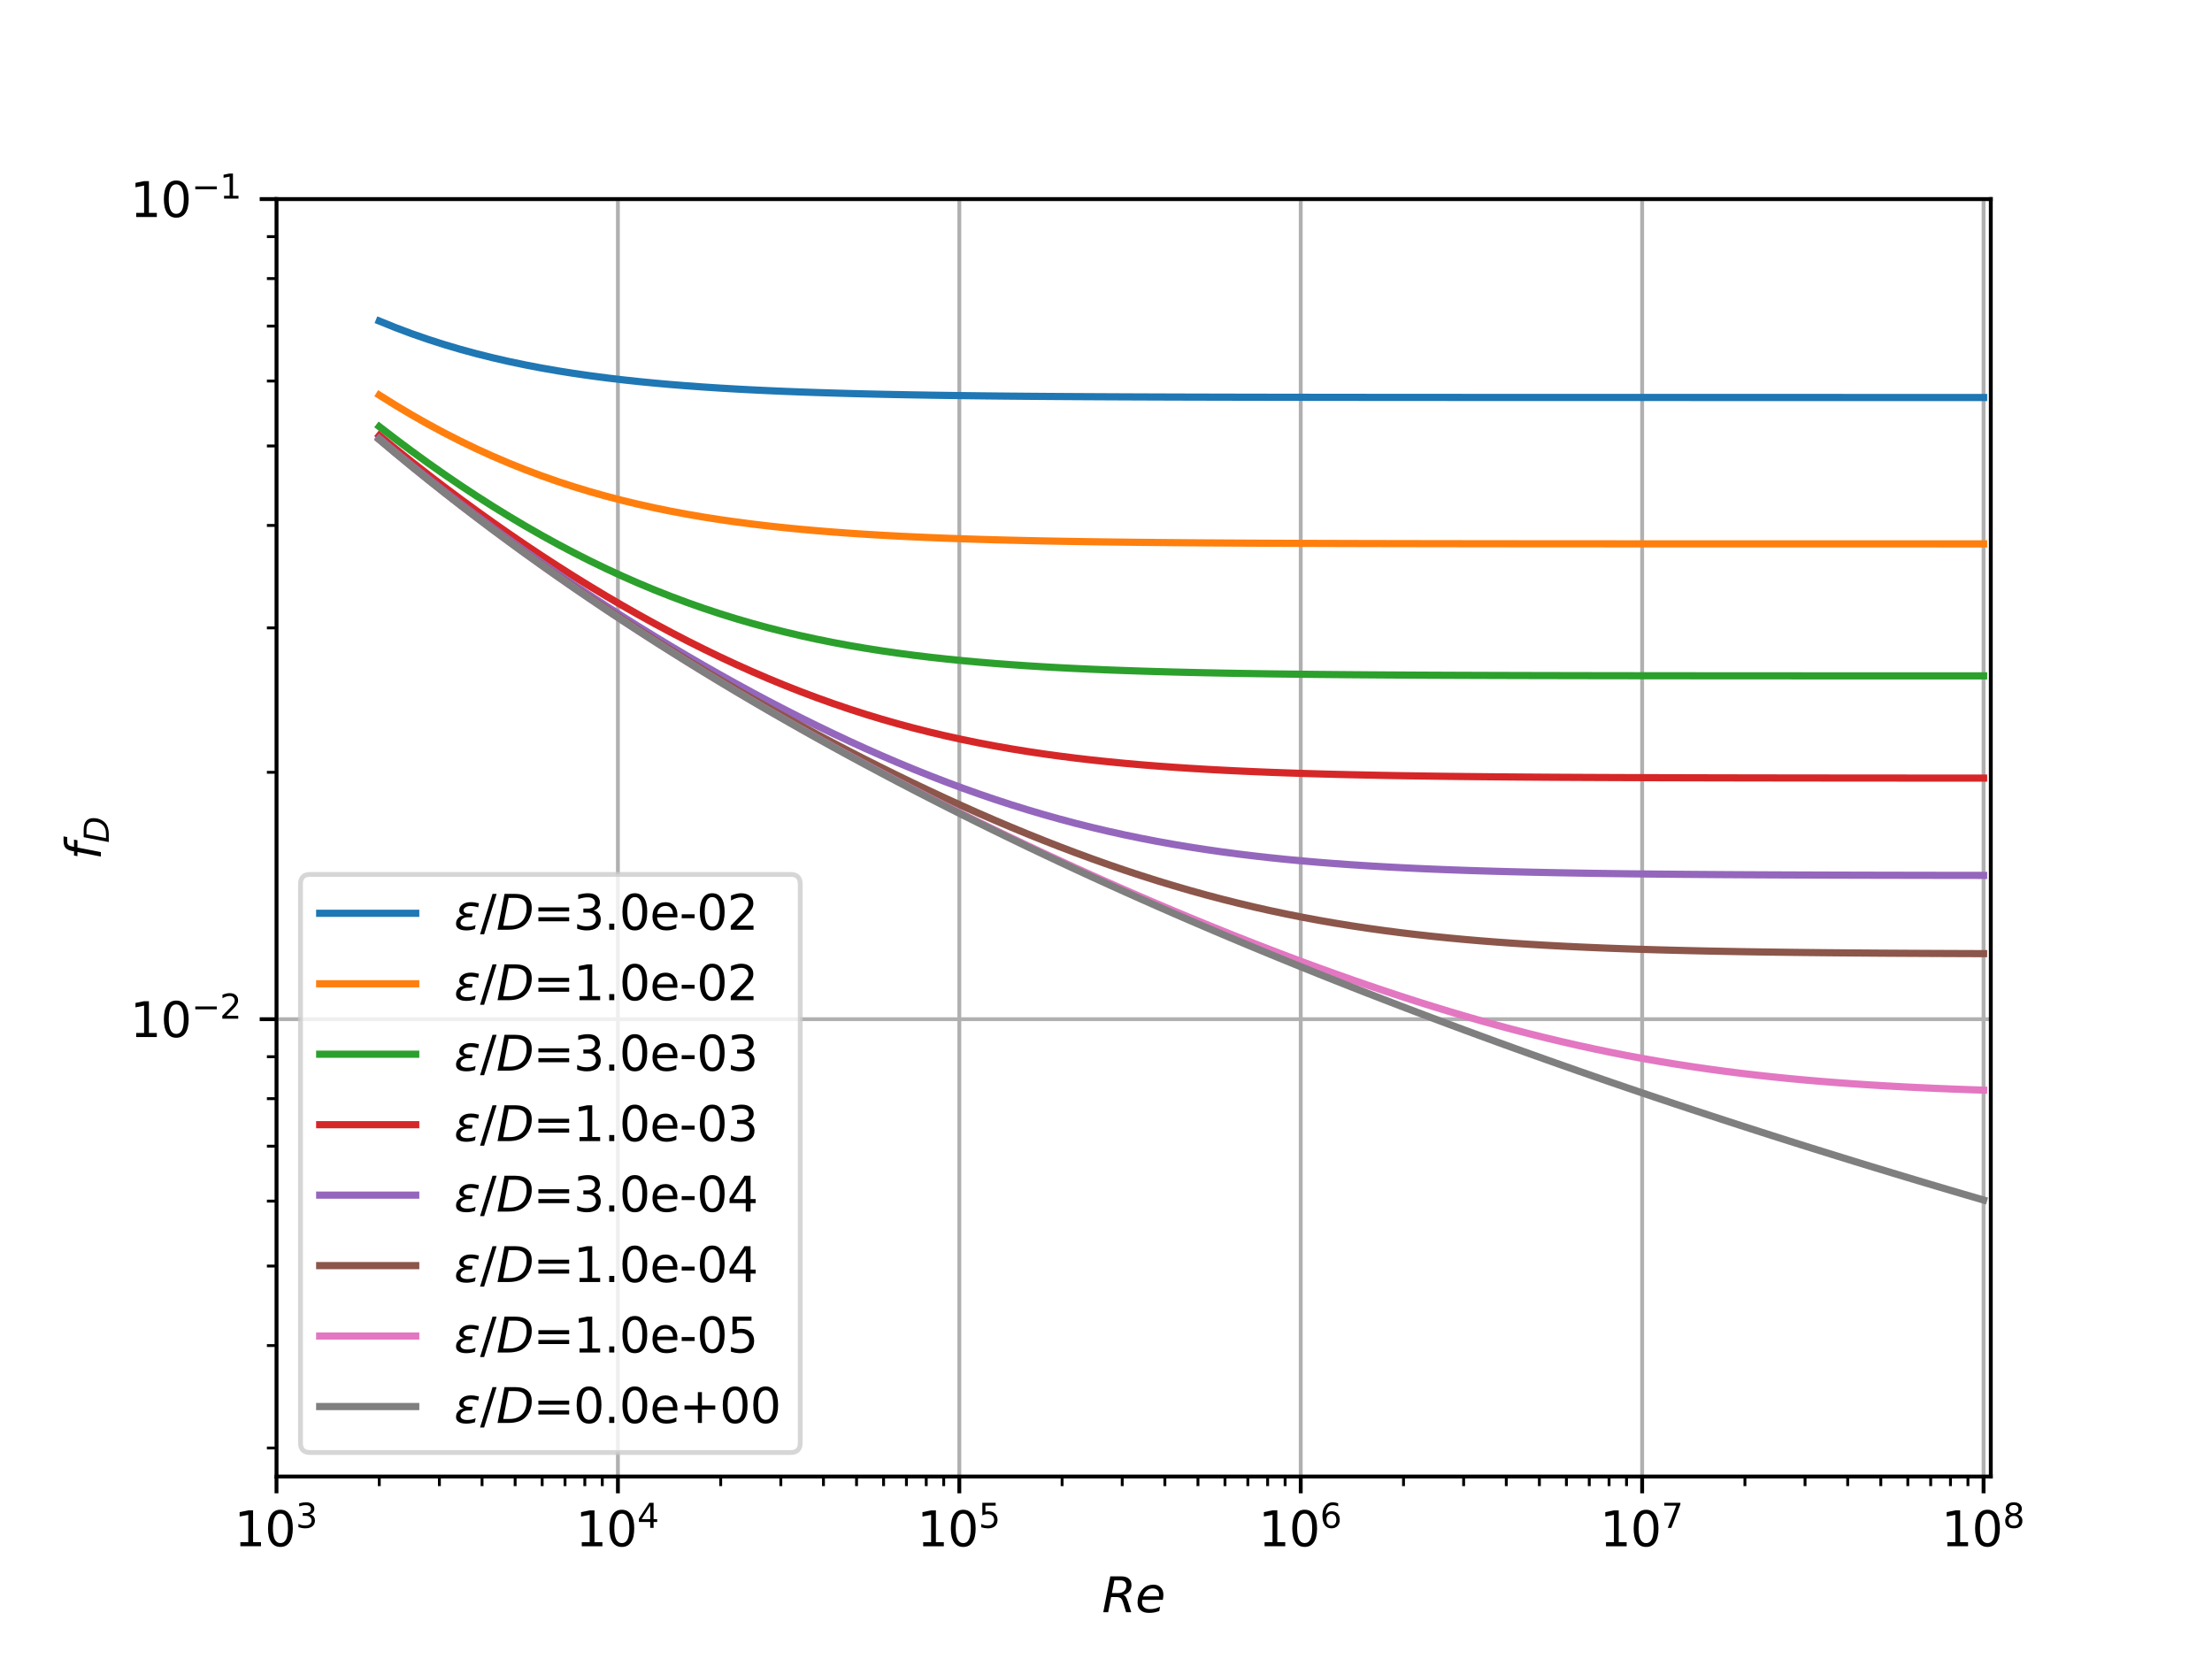 <?xml version="1.0" encoding="utf-8" standalone="no"?>
<!DOCTYPE svg PUBLIC "-//W3C//DTD SVG 1.1//EN"
  "http://www.w3.org/Graphics/SVG/1.1/DTD/svg11.dtd">
<svg xmlns:xlink="http://www.w3.org/1999/xlink" width="460.8pt" height="345.6pt" viewBox="0 0 460.8 345.6" xmlns="http://www.w3.org/2000/svg" version="1.1">
 <defs>
  <style type="text/css">*{stroke-linejoin: round; stroke-linecap: butt}</style>
 </defs>
 <g id="figure_1">
  <g id="patch_1">
   <path d="M 0 345.6 
L 460.8 345.6 
L 460.8 0 
L 0 0 
z
" style="fill: #ffffff"/>
  </g>
  <g id="axes_1">
   <g id="patch_2">
    <path d="M 57.6 307.584 
L 414.72 307.584 
L 414.72 41.472 
L 57.6 41.472 
z
" style="fill: #ffffff"/>
   </g>
   <g id="matplotlib.axis_1">
    <g id="xtick_1">
     <g id="line2d_1">
      <path d="M 57.6 307.584 
L 57.6 41.472 
" clip-path="url(#ped4a5bb761)" style="fill: none; stroke: #b0b0b0; stroke-width: 0.8; stroke-linecap: square"/>
     </g>
     <g id="line2d_2">
      <defs>
       <path id="m4dbfde304b" d="M 0 0 
L 0 3.5 
" style="stroke: #000000; stroke-width: 0.8"/>
      </defs>
      <g>
       <use xlink:href="#m4dbfde304b" x="57.6" y="307.584" style="stroke: #000000; stroke-width: 0.8"/>
      </g>
     </g>
     <g id="text_1">
      <!-- $\mathdefault{10^{3}}$ -->
      <g transform="translate(48.8 322.182) scale(0.1 -0.1)">
       <defs>
        <path id="DejaVuSans-31" d="M 794 531 
L 1825 531 
L 1825 4091 
L 703 3866 
L 703 4441 
L 1819 4666 
L 2450 4666 
L 2450 531 
L 3481 531 
L 3481 0 
L 794 0 
L 794 531 
z
" transform="scale(0.016)"/>
        <path id="DejaVuSans-30" d="M 2034 4250 
Q 1547 4250 1301 3770 
Q 1056 3291 1056 2328 
Q 1056 1369 1301 889 
Q 1547 409 2034 409 
Q 2525 409 2770 889 
Q 3016 1369 3016 2328 
Q 3016 3291 2770 3770 
Q 2525 4250 2034 4250 
z
M 2034 4750 
Q 2819 4750 3233 4129 
Q 3647 3509 3647 2328 
Q 3647 1150 3233 529 
Q 2819 -91 2034 -91 
Q 1250 -91 836 529 
Q 422 1150 422 2328 
Q 422 3509 836 4129 
Q 1250 4750 2034 4750 
z
" transform="scale(0.016)"/>
        <path id="DejaVuSans-33" d="M 2597 2516 
Q 3050 2419 3304 2112 
Q 3559 1806 3559 1356 
Q 3559 666 3084 287 
Q 2609 -91 1734 -91 
Q 1441 -91 1130 -33 
Q 819 25 488 141 
L 488 750 
Q 750 597 1062 519 
Q 1375 441 1716 441 
Q 2309 441 2620 675 
Q 2931 909 2931 1356 
Q 2931 1769 2642 2001 
Q 2353 2234 1838 2234 
L 1294 2234 
L 1294 2753 
L 1863 2753 
Q 2328 2753 2575 2939 
Q 2822 3125 2822 3475 
Q 2822 3834 2567 4026 
Q 2313 4219 1838 4219 
Q 1578 4219 1281 4162 
Q 984 4106 628 3988 
L 628 4550 
Q 988 4650 1302 4700 
Q 1616 4750 1894 4750 
Q 2613 4750 3031 4423 
Q 3450 4097 3450 3541 
Q 3450 3153 3228 2886 
Q 3006 2619 2597 2516 
z
" transform="scale(0.016)"/>
       </defs>
       <use xlink:href="#DejaVuSans-31" transform="translate(0 0.766)"/>
       <use xlink:href="#DejaVuSans-30" transform="translate(63.623 0.766)"/>
       <use xlink:href="#DejaVuSans-33" transform="translate(128.203 39.047) scale(0.7)"/>
      </g>
     </g>
    </g>
    <g id="xtick_2">
     <g id="line2d_3">
      <path d="M 128.723 307.584 
L 128.723 41.472 
" clip-path="url(#ped4a5bb761)" style="fill: none; stroke: #b0b0b0; stroke-width: 0.8; stroke-linecap: square"/>
     </g>
     <g id="line2d_4">
      <g>
       <use xlink:href="#m4dbfde304b" x="128.723" y="307.584" style="stroke: #000000; stroke-width: 0.8"/>
      </g>
     </g>
     <g id="text_2">
      <!-- $\mathdefault{10^{4}}$ -->
      <g transform="translate(119.923 322.182) scale(0.1 -0.1)">
       <defs>
        <path id="DejaVuSans-34" d="M 2419 4116 
L 825 1625 
L 2419 1625 
L 2419 4116 
z
M 2253 4666 
L 3047 4666 
L 3047 1625 
L 3713 1625 
L 3713 1100 
L 3047 1100 
L 3047 0 
L 2419 0 
L 2419 1100 
L 313 1100 
L 313 1709 
L 2253 4666 
z
" transform="scale(0.016)"/>
       </defs>
       <use xlink:href="#DejaVuSans-31" transform="translate(0 0.684)"/>
       <use xlink:href="#DejaVuSans-30" transform="translate(63.623 0.684)"/>
       <use xlink:href="#DejaVuSans-34" transform="translate(128.203 38.966) scale(0.7)"/>
      </g>
     </g>
    </g>
    <g id="xtick_3">
     <g id="line2d_5">
      <path d="M 199.845 307.584 
L 199.845 41.472 
" clip-path="url(#ped4a5bb761)" style="fill: none; stroke: #b0b0b0; stroke-width: 0.8; stroke-linecap: square"/>
     </g>
     <g id="line2d_6">
      <g>
       <use xlink:href="#m4dbfde304b" x="199.845" y="307.584" style="stroke: #000000; stroke-width: 0.8"/>
      </g>
     </g>
     <g id="text_3">
      <!-- $\mathdefault{10^{5}}$ -->
      <g transform="translate(191.045 322.182) scale(0.1 -0.1)">
       <defs>
        <path id="DejaVuSans-35" d="M 691 4666 
L 3169 4666 
L 3169 4134 
L 1269 4134 
L 1269 2991 
Q 1406 3038 1543 3061 
Q 1681 3084 1819 3084 
Q 2600 3084 3056 2656 
Q 3513 2228 3513 1497 
Q 3513 744 3044 326 
Q 2575 -91 1722 -91 
Q 1428 -91 1123 -41 
Q 819 9 494 109 
L 494 744 
Q 775 591 1075 516 
Q 1375 441 1709 441 
Q 2250 441 2565 725 
Q 2881 1009 2881 1497 
Q 2881 1984 2565 2268 
Q 2250 2553 1709 2553 
Q 1456 2553 1204 2497 
Q 953 2441 691 2322 
L 691 4666 
z
" transform="scale(0.016)"/>
       </defs>
       <use xlink:href="#DejaVuSans-31" transform="translate(0 0.684)"/>
       <use xlink:href="#DejaVuSans-30" transform="translate(63.623 0.684)"/>
       <use xlink:href="#DejaVuSans-35" transform="translate(128.203 38.966) scale(0.7)"/>
      </g>
     </g>
    </g>
    <g id="xtick_4">
     <g id="line2d_7">
      <path d="M 270.968 307.584 
L 270.968 41.472 
" clip-path="url(#ped4a5bb761)" style="fill: none; stroke: #b0b0b0; stroke-width: 0.8; stroke-linecap: square"/>
     </g>
     <g id="line2d_8">
      <g>
       <use xlink:href="#m4dbfde304b" x="270.968" y="307.584" style="stroke: #000000; stroke-width: 0.8"/>
      </g>
     </g>
     <g id="text_4">
      <!-- $\mathdefault{10^{6}}$ -->
      <g transform="translate(262.168 322.182) scale(0.1 -0.1)">
       <defs>
        <path id="DejaVuSans-36" d="M 2113 2584 
Q 1688 2584 1439 2293 
Q 1191 2003 1191 1497 
Q 1191 994 1439 701 
Q 1688 409 2113 409 
Q 2538 409 2786 701 
Q 3034 994 3034 1497 
Q 3034 2003 2786 2293 
Q 2538 2584 2113 2584 
z
M 3366 4563 
L 3366 3988 
Q 3128 4100 2886 4159 
Q 2644 4219 2406 4219 
Q 1781 4219 1451 3797 
Q 1122 3375 1075 2522 
Q 1259 2794 1537 2939 
Q 1816 3084 2150 3084 
Q 2853 3084 3261 2657 
Q 3669 2231 3669 1497 
Q 3669 778 3244 343 
Q 2819 -91 2113 -91 
Q 1303 -91 875 529 
Q 447 1150 447 2328 
Q 447 3434 972 4092 
Q 1497 4750 2381 4750 
Q 2619 4750 2861 4703 
Q 3103 4656 3366 4563 
z
" transform="scale(0.016)"/>
       </defs>
       <use xlink:href="#DejaVuSans-31" transform="translate(0 0.766)"/>
       <use xlink:href="#DejaVuSans-30" transform="translate(63.623 0.766)"/>
       <use xlink:href="#DejaVuSans-36" transform="translate(128.203 39.047) scale(0.7)"/>
      </g>
     </g>
    </g>
    <g id="xtick_5">
     <g id="line2d_9">
      <path d="M 342.09 307.584 
L 342.09 41.472 
" clip-path="url(#ped4a5bb761)" style="fill: none; stroke: #b0b0b0; stroke-width: 0.8; stroke-linecap: square"/>
     </g>
     <g id="line2d_10">
      <g>
       <use xlink:href="#m4dbfde304b" x="342.09" y="307.584" style="stroke: #000000; stroke-width: 0.8"/>
      </g>
     </g>
     <g id="text_5">
      <!-- $\mathdefault{10^{7}}$ -->
      <g transform="translate(333.29 322.182) scale(0.1 -0.1)">
       <defs>
        <path id="DejaVuSans-37" d="M 525 4666 
L 3525 4666 
L 3525 4397 
L 1831 0 
L 1172 0 
L 2766 4134 
L 525 4134 
L 525 4666 
z
" transform="scale(0.016)"/>
       </defs>
       <use xlink:href="#DejaVuSans-31" transform="translate(0 0.684)"/>
       <use xlink:href="#DejaVuSans-30" transform="translate(63.623 0.684)"/>
       <use xlink:href="#DejaVuSans-37" transform="translate(128.203 38.966) scale(0.7)"/>
      </g>
     </g>
    </g>
    <g id="xtick_6">
     <g id="line2d_11">
      <path d="M 413.213 307.584 
L 413.213 41.472 
" clip-path="url(#ped4a5bb761)" style="fill: none; stroke: #b0b0b0; stroke-width: 0.8; stroke-linecap: square"/>
     </g>
     <g id="line2d_12">
      <g>
       <use xlink:href="#m4dbfde304b" x="413.213" y="307.584" style="stroke: #000000; stroke-width: 0.8"/>
      </g>
     </g>
     <g id="text_6">
      <!-- $\mathdefault{10^{8}}$ -->
      <g transform="translate(404.413 322.182) scale(0.1 -0.1)">
       <defs>
        <path id="DejaVuSans-38" d="M 2034 2216 
Q 1584 2216 1326 1975 
Q 1069 1734 1069 1313 
Q 1069 891 1326 650 
Q 1584 409 2034 409 
Q 2484 409 2743 651 
Q 3003 894 3003 1313 
Q 3003 1734 2745 1975 
Q 2488 2216 2034 2216 
z
M 1403 2484 
Q 997 2584 770 2862 
Q 544 3141 544 3541 
Q 544 4100 942 4425 
Q 1341 4750 2034 4750 
Q 2731 4750 3128 4425 
Q 3525 4100 3525 3541 
Q 3525 3141 3298 2862 
Q 3072 2584 2669 2484 
Q 3125 2378 3379 2068 
Q 3634 1759 3634 1313 
Q 3634 634 3220 271 
Q 2806 -91 2034 -91 
Q 1263 -91 848 271 
Q 434 634 434 1313 
Q 434 1759 690 2068 
Q 947 2378 1403 2484 
z
M 1172 3481 
Q 1172 3119 1398 2916 
Q 1625 2713 2034 2713 
Q 2441 2713 2670 2916 
Q 2900 3119 2900 3481 
Q 2900 3844 2670 4047 
Q 2441 4250 2034 4250 
Q 1625 4250 1398 4047 
Q 1172 3844 1172 3481 
z
" transform="scale(0.016)"/>
       </defs>
       <use xlink:href="#DejaVuSans-31" transform="translate(0 0.766)"/>
       <use xlink:href="#DejaVuSans-30" transform="translate(63.623 0.766)"/>
       <use xlink:href="#DejaVuSans-38" transform="translate(128.203 39.047) scale(0.7)"/>
      </g>
     </g>
    </g>
    <g id="xtick_7">
     <g id="line2d_13">
      <defs>
       <path id="mcf8375f2ac" d="M 0 0 
L 0 2 
" style="stroke: #000000; stroke-width: 0.6"/>
      </defs>
      <g>
       <use xlink:href="#mcf8375f2ac" x="79.01" y="307.584" style="stroke: #000000; stroke-width: 0.6"/>
      </g>
     </g>
    </g>
    <g id="xtick_8">
     <g id="line2d_14">
      <g>
       <use xlink:href="#mcf8375f2ac" x="91.534" y="307.584" style="stroke: #000000; stroke-width: 0.6"/>
      </g>
     </g>
    </g>
    <g id="xtick_9">
     <g id="line2d_15">
      <g>
       <use xlink:href="#mcf8375f2ac" x="100.42" y="307.584" style="stroke: #000000; stroke-width: 0.6"/>
      </g>
     </g>
    </g>
    <g id="xtick_10">
     <g id="line2d_16">
      <g>
       <use xlink:href="#mcf8375f2ac" x="107.313" y="307.584" style="stroke: #000000; stroke-width: 0.6"/>
      </g>
     </g>
    </g>
    <g id="xtick_11">
     <g id="line2d_17">
      <g>
       <use xlink:href="#mcf8375f2ac" x="112.944" y="307.584" style="stroke: #000000; stroke-width: 0.6"/>
      </g>
     </g>
    </g>
    <g id="xtick_12">
     <g id="line2d_18">
      <g>
       <use xlink:href="#mcf8375f2ac" x="117.706" y="307.584" style="stroke: #000000; stroke-width: 0.6"/>
      </g>
     </g>
    </g>
    <g id="xtick_13">
     <g id="line2d_19">
      <g>
       <use xlink:href="#mcf8375f2ac" x="121.83" y="307.584" style="stroke: #000000; stroke-width: 0.6"/>
      </g>
     </g>
    </g>
    <g id="xtick_14">
     <g id="line2d_20">
      <g>
       <use xlink:href="#mcf8375f2ac" x="125.468" y="307.584" style="stroke: #000000; stroke-width: 0.6"/>
      </g>
     </g>
    </g>
    <g id="xtick_15">
     <g id="line2d_21">
      <g>
       <use xlink:href="#mcf8375f2ac" x="150.133" y="307.584" style="stroke: #000000; stroke-width: 0.6"/>
      </g>
     </g>
    </g>
    <g id="xtick_16">
     <g id="line2d_22">
      <g>
       <use xlink:href="#mcf8375f2ac" x="162.657" y="307.584" style="stroke: #000000; stroke-width: 0.6"/>
      </g>
     </g>
    </g>
    <g id="xtick_17">
     <g id="line2d_23">
      <g>
       <use xlink:href="#mcf8375f2ac" x="171.543" y="307.584" style="stroke: #000000; stroke-width: 0.6"/>
      </g>
     </g>
    </g>
    <g id="xtick_18">
     <g id="line2d_24">
      <g>
       <use xlink:href="#mcf8375f2ac" x="178.435" y="307.584" style="stroke: #000000; stroke-width: 0.6"/>
      </g>
     </g>
    </g>
    <g id="xtick_19">
     <g id="line2d_25">
      <g>
       <use xlink:href="#mcf8375f2ac" x="184.067" y="307.584" style="stroke: #000000; stroke-width: 0.6"/>
      </g>
     </g>
    </g>
    <g id="xtick_20">
     <g id="line2d_26">
      <g>
       <use xlink:href="#mcf8375f2ac" x="188.828" y="307.584" style="stroke: #000000; stroke-width: 0.6"/>
      </g>
     </g>
    </g>
    <g id="xtick_21">
     <g id="line2d_27">
      <g>
       <use xlink:href="#mcf8375f2ac" x="192.953" y="307.584" style="stroke: #000000; stroke-width: 0.6"/>
      </g>
     </g>
    </g>
    <g id="xtick_22">
     <g id="line2d_28">
      <g>
       <use xlink:href="#mcf8375f2ac" x="196.591" y="307.584" style="stroke: #000000; stroke-width: 0.6"/>
      </g>
     </g>
    </g>
    <g id="xtick_23">
     <g id="line2d_29">
      <g>
       <use xlink:href="#mcf8375f2ac" x="221.255" y="307.584" style="stroke: #000000; stroke-width: 0.6"/>
      </g>
     </g>
    </g>
    <g id="xtick_24">
     <g id="line2d_30">
      <g>
       <use xlink:href="#mcf8375f2ac" x="233.779" y="307.584" style="stroke: #000000; stroke-width: 0.6"/>
      </g>
     </g>
    </g>
    <g id="xtick_25">
     <g id="line2d_31">
      <g>
       <use xlink:href="#mcf8375f2ac" x="242.665" y="307.584" style="stroke: #000000; stroke-width: 0.6"/>
      </g>
     </g>
    </g>
    <g id="xtick_26">
     <g id="line2d_32">
      <g>
       <use xlink:href="#mcf8375f2ac" x="249.558" y="307.584" style="stroke: #000000; stroke-width: 0.6"/>
      </g>
     </g>
    </g>
    <g id="xtick_27">
     <g id="line2d_33">
      <g>
       <use xlink:href="#mcf8375f2ac" x="255.189" y="307.584" style="stroke: #000000; stroke-width: 0.6"/>
      </g>
     </g>
    </g>
    <g id="xtick_28">
     <g id="line2d_34">
      <g>
       <use xlink:href="#mcf8375f2ac" x="259.951" y="307.584" style="stroke: #000000; stroke-width: 0.6"/>
      </g>
     </g>
    </g>
    <g id="xtick_29">
     <g id="line2d_35">
      <g>
       <use xlink:href="#mcf8375f2ac" x="264.075" y="307.584" style="stroke: #000000; stroke-width: 0.6"/>
      </g>
     </g>
    </g>
    <g id="xtick_30">
     <g id="line2d_36">
      <g>
       <use xlink:href="#mcf8375f2ac" x="267.713" y="307.584" style="stroke: #000000; stroke-width: 0.6"/>
      </g>
     </g>
    </g>
    <g id="xtick_31">
     <g id="line2d_37">
      <g>
       <use xlink:href="#mcf8375f2ac" x="292.378" y="307.584" style="stroke: #000000; stroke-width: 0.6"/>
      </g>
     </g>
    </g>
    <g id="xtick_32">
     <g id="line2d_38">
      <g>
       <use xlink:href="#mcf8375f2ac" x="304.902" y="307.584" style="stroke: #000000; stroke-width: 0.6"/>
      </g>
     </g>
    </g>
    <g id="xtick_33">
     <g id="line2d_39">
      <g>
       <use xlink:href="#mcf8375f2ac" x="313.788" y="307.584" style="stroke: #000000; stroke-width: 0.6"/>
      </g>
     </g>
    </g>
    <g id="xtick_34">
     <g id="line2d_40">
      <g>
       <use xlink:href="#mcf8375f2ac" x="320.68" y="307.584" style="stroke: #000000; stroke-width: 0.6"/>
      </g>
     </g>
    </g>
    <g id="xtick_35">
     <g id="line2d_41">
      <g>
       <use xlink:href="#mcf8375f2ac" x="326.312" y="307.584" style="stroke: #000000; stroke-width: 0.6"/>
      </g>
     </g>
    </g>
    <g id="xtick_36">
     <g id="line2d_42">
      <g>
       <use xlink:href="#mcf8375f2ac" x="331.073" y="307.584" style="stroke: #000000; stroke-width: 0.6"/>
      </g>
     </g>
    </g>
    <g id="xtick_37">
     <g id="line2d_43">
      <g>
       <use xlink:href="#mcf8375f2ac" x="335.198" y="307.584" style="stroke: #000000; stroke-width: 0.6"/>
      </g>
     </g>
    </g>
    <g id="xtick_38">
     <g id="line2d_44">
      <g>
       <use xlink:href="#mcf8375f2ac" x="338.836" y="307.584" style="stroke: #000000; stroke-width: 0.6"/>
      </g>
     </g>
    </g>
    <g id="xtick_39">
     <g id="line2d_45">
      <g>
       <use xlink:href="#mcf8375f2ac" x="363.5" y="307.584" style="stroke: #000000; stroke-width: 0.6"/>
      </g>
     </g>
    </g>
    <g id="xtick_40">
     <g id="line2d_46">
      <g>
       <use xlink:href="#mcf8375f2ac" x="376.024" y="307.584" style="stroke: #000000; stroke-width: 0.6"/>
      </g>
     </g>
    </g>
    <g id="xtick_41">
     <g id="line2d_47">
      <g>
       <use xlink:href="#mcf8375f2ac" x="384.91" y="307.584" style="stroke: #000000; stroke-width: 0.6"/>
      </g>
     </g>
    </g>
    <g id="xtick_42">
     <g id="line2d_48">
      <g>
       <use xlink:href="#mcf8375f2ac" x="391.803" y="307.584" style="stroke: #000000; stroke-width: 0.6"/>
      </g>
     </g>
    </g>
    <g id="xtick_43">
     <g id="line2d_49">
      <g>
       <use xlink:href="#mcf8375f2ac" x="397.435" y="307.584" style="stroke: #000000; stroke-width: 0.6"/>
      </g>
     </g>
    </g>
    <g id="xtick_44">
     <g id="line2d_50">
      <g>
       <use xlink:href="#mcf8375f2ac" x="402.196" y="307.584" style="stroke: #000000; stroke-width: 0.6"/>
      </g>
     </g>
    </g>
    <g id="xtick_45">
     <g id="line2d_51">
      <g>
       <use xlink:href="#mcf8375f2ac" x="406.32" y="307.584" style="stroke: #000000; stroke-width: 0.6"/>
      </g>
     </g>
    </g>
    <g id="xtick_46">
     <g id="line2d_52">
      <g>
       <use xlink:href="#mcf8375f2ac" x="409.959" y="307.584" style="stroke: #000000; stroke-width: 0.6"/>
      </g>
     </g>
    </g>
    <g id="text_7">
     <!-- $Re$ -->
     <g transform="translate(229.56 335.861) scale(0.1 -0.1)">
      <defs>
       <path id="DejaVuSans-Oblique-52" d="M 1613 4147 
L 1294 2491 
L 2106 2491 
Q 2584 2491 2879 2755 
Q 3175 3019 3175 3444 
Q 3175 3784 2976 3965 
Q 2778 4147 2406 4147 
L 1613 4147 
z
M 2772 2241 
Q 2972 2194 3105 2009 
Q 3238 1825 3413 1275 
L 3809 0 
L 3144 0 
L 2778 1197 
Q 2638 1659 2453 1815 
Q 2269 1972 1888 1972 
L 1191 1972 
L 806 0 
L 172 0 
L 1081 4666 
L 2503 4666 
Q 3150 4666 3495 4373 
Q 3841 4081 3841 3531 
Q 3841 3044 3547 2687 
Q 3253 2331 2772 2241 
z
" transform="scale(0.016)"/>
       <path id="DejaVuSans-Oblique-65" d="M 3078 2063 
Q 3088 2113 3092 2166 
Q 3097 2219 3097 2272 
Q 3097 2653 2873 2875 
Q 2650 3097 2266 3097 
Q 1838 3097 1509 2826 
Q 1181 2556 1013 2059 
L 3078 2063 
z
M 3578 1613 
L 903 1613 
Q 884 1494 878 1425 
Q 872 1356 872 1306 
Q 872 872 1139 634 
Q 1406 397 1894 397 
Q 2269 397 2603 481 
Q 2938 566 3225 728 
L 3116 159 
Q 2806 34 2476 -28 
Q 2147 -91 1806 -91 
Q 1078 -91 686 257 
Q 294 606 294 1247 
Q 294 1794 489 2264 
Q 684 2734 1063 3103 
Q 1306 3334 1642 3459 
Q 1978 3584 2356 3584 
Q 2950 3584 3301 3228 
Q 3653 2872 3653 2272 
Q 3653 2128 3634 1964 
Q 3616 1800 3578 1613 
z
" transform="scale(0.016)"/>
      </defs>
      <use xlink:href="#DejaVuSans-Oblique-52" transform="translate(0 0.094)"/>
      <use xlink:href="#DejaVuSans-Oblique-65" transform="translate(69.482 0.094)"/>
     </g>
    </g>
   </g>
   <g id="matplotlib.axis_2">
    <g id="ytick_1">
     <g id="line2d_53">
      <path d="M 57.6 212.315 
L 414.72 212.315 
" clip-path="url(#ped4a5bb761)" style="fill: none; stroke: #b0b0b0; stroke-width: 0.8; stroke-linecap: square"/>
     </g>
     <g id="line2d_54">
      <defs>
       <path id="m1d34c51435" d="M 0 0 
L -3.5 0 
" style="stroke: #000000; stroke-width: 0.8"/>
      </defs>
      <g>
       <use xlink:href="#m1d34c51435" x="57.6" y="212.315" style="stroke: #000000; stroke-width: 0.8"/>
      </g>
     </g>
     <g id="text_8">
      <!-- $\mathdefault{10^{-2}}$ -->
      <g transform="translate(27.1 216.114) scale(0.1 -0.1)">
       <defs>
        <path id="DejaVuSans-2212" d="M 678 2272 
L 4684 2272 
L 4684 1741 
L 678 1741 
L 678 2272 
z
" transform="scale(0.016)"/>
        <path id="DejaVuSans-32" d="M 1228 531 
L 3431 531 
L 3431 0 
L 469 0 
L 469 531 
Q 828 903 1448 1529 
Q 2069 2156 2228 2338 
Q 2531 2678 2651 2914 
Q 2772 3150 2772 3378 
Q 2772 3750 2511 3984 
Q 2250 4219 1831 4219 
Q 1534 4219 1204 4116 
Q 875 4013 500 3803 
L 500 4441 
Q 881 4594 1212 4672 
Q 1544 4750 1819 4750 
Q 2544 4750 2975 4387 
Q 3406 4025 3406 3419 
Q 3406 3131 3298 2873 
Q 3191 2616 2906 2266 
Q 2828 2175 2409 1742 
Q 1991 1309 1228 531 
z
" transform="scale(0.016)"/>
       </defs>
       <use xlink:href="#DejaVuSans-31" transform="translate(0 0.766)"/>
       <use xlink:href="#DejaVuSans-30" transform="translate(63.623 0.766)"/>
       <use xlink:href="#DejaVuSans-2212" transform="translate(128.203 39.047) scale(0.7)"/>
       <use xlink:href="#DejaVuSans-32" transform="translate(186.855 39.047) scale(0.7)"/>
      </g>
     </g>
    </g>
    <g id="ytick_2">
     <g id="line2d_55">
      <path d="M 57.6 41.472 
L 414.72 41.472 
" clip-path="url(#ped4a5bb761)" style="fill: none; stroke: #b0b0b0; stroke-width: 0.8; stroke-linecap: square"/>
     </g>
     <g id="line2d_56">
      <g>
       <use xlink:href="#m1d34c51435" x="57.6" y="41.472" style="stroke: #000000; stroke-width: 0.8"/>
      </g>
     </g>
     <g id="text_9">
      <!-- $\mathdefault{10^{-1}}$ -->
      <g transform="translate(27.1 45.271) scale(0.1 -0.1)">
       <use xlink:href="#DejaVuSans-31" transform="translate(0 0.684)"/>
       <use xlink:href="#DejaVuSans-30" transform="translate(63.623 0.684)"/>
       <use xlink:href="#DejaVuSans-2212" transform="translate(128.203 38.966) scale(0.7)"/>
       <use xlink:href="#DejaVuSans-31" transform="translate(186.855 38.966) scale(0.7)"/>
      </g>
     </g>
    </g>
    <g id="ytick_3">
     <g id="line2d_57">
      <defs>
       <path id="me5b5785f68" d="M 0 0 
L -2 0 
" style="stroke: #000000; stroke-width: 0.6"/>
      </defs>
      <g>
       <use xlink:href="#me5b5785f68" x="57.6" y="301.646" style="stroke: #000000; stroke-width: 0.6"/>
      </g>
     </g>
    </g>
    <g id="ytick_4">
     <g id="line2d_58">
      <g>
       <use xlink:href="#me5b5785f68" x="57.6" y="280.301" style="stroke: #000000; stroke-width: 0.6"/>
      </g>
     </g>
    </g>
    <g id="ytick_5">
     <g id="line2d_59">
      <g>
       <use xlink:href="#me5b5785f68" x="57.6" y="263.744" style="stroke: #000000; stroke-width: 0.6"/>
      </g>
     </g>
    </g>
    <g id="ytick_6">
     <g id="line2d_60">
      <g>
       <use xlink:href="#me5b5785f68" x="57.6" y="250.217" style="stroke: #000000; stroke-width: 0.6"/>
      </g>
     </g>
    </g>
    <g id="ytick_7">
     <g id="line2d_61">
      <g>
       <use xlink:href="#me5b5785f68" x="57.6" y="238.779" style="stroke: #000000; stroke-width: 0.6"/>
      </g>
     </g>
    </g>
    <g id="ytick_8">
     <g id="line2d_62">
      <g>
       <use xlink:href="#me5b5785f68" x="57.6" y="228.872" style="stroke: #000000; stroke-width: 0.6"/>
      </g>
     </g>
    </g>
    <g id="ytick_9">
     <g id="line2d_63">
      <g>
       <use xlink:href="#me5b5785f68" x="57.6" y="220.133" style="stroke: #000000; stroke-width: 0.6"/>
      </g>
     </g>
    </g>
    <g id="ytick_10">
     <g id="line2d_64">
      <g>
       <use xlink:href="#me5b5785f68" x="57.6" y="160.886" style="stroke: #000000; stroke-width: 0.6"/>
      </g>
     </g>
    </g>
    <g id="ytick_11">
     <g id="line2d_65">
      <g>
       <use xlink:href="#me5b5785f68" x="57.6" y="130.802" style="stroke: #000000; stroke-width: 0.6"/>
      </g>
     </g>
    </g>
    <g id="ytick_12">
     <g id="line2d_66">
      <g>
       <use xlink:href="#me5b5785f68" x="57.6" y="109.457" style="stroke: #000000; stroke-width: 0.6"/>
      </g>
     </g>
    </g>
    <g id="ytick_13">
     <g id="line2d_67">
      <g>
       <use xlink:href="#me5b5785f68" x="57.6" y="92.901" style="stroke: #000000; stroke-width: 0.6"/>
      </g>
     </g>
    </g>
    <g id="ytick_14">
     <g id="line2d_68">
      <g>
       <use xlink:href="#me5b5785f68" x="57.6" y="79.373" style="stroke: #000000; stroke-width: 0.6"/>
      </g>
     </g>
    </g>
    <g id="ytick_15">
     <g id="line2d_69">
      <g>
       <use xlink:href="#me5b5785f68" x="57.6" y="67.936" style="stroke: #000000; stroke-width: 0.6"/>
      </g>
     </g>
    </g>
    <g id="ytick_16">
     <g id="line2d_70">
      <g>
       <use xlink:href="#me5b5785f68" x="57.6" y="58.028" style="stroke: #000000; stroke-width: 0.6"/>
      </g>
     </g>
    </g>
    <g id="ytick_17">
     <g id="line2d_71">
      <g>
       <use xlink:href="#me5b5785f68" x="57.6" y="49.289" style="stroke: #000000; stroke-width: 0.6"/>
      </g>
     </g>
    </g>
    <g id="text_10">
     <!-- $f_D$ -->
     <g transform="translate(21.02 179.128) rotate(-90) scale(0.1 -0.1)">
      <defs>
       <path id="DejaVuSans-Oblique-66" d="M 3059 4863 
L 2969 4384 
L 2419 4384 
Q 2106 4384 1964 4261 
Q 1822 4138 1753 3809 
L 1691 3500 
L 2638 3500 
L 2553 3053 
L 1606 3053 
L 1013 0 
L 434 0 
L 1031 3053 
L 481 3053 
L 563 3500 
L 1113 3500 
L 1159 3744 
Q 1278 4363 1576 4613 
Q 1875 4863 2516 4863 
L 3059 4863 
z
" transform="scale(0.016)"/>
       <path id="DejaVuSans-Oblique-44" d="M 1081 4666 
L 2438 4666 
Q 3519 4666 4070 4208 
Q 4622 3750 4622 2847 
Q 4622 2250 4412 1698 
Q 4203 1147 3834 769 
Q 3463 381 2891 190 
Q 2319 0 1538 0 
L 172 0 
L 1081 4666 
z
M 1613 4147 
L 909 519 
L 1734 519 
Q 2794 519 3375 1128 
Q 3956 1738 3956 2847 
Q 3956 3519 3581 3833 
Q 3206 4147 2406 4147 
L 1613 4147 
z
" transform="scale(0.016)"/>
      </defs>
      <use xlink:href="#DejaVuSans-Oblique-66" transform="translate(0 0.016)"/>
      <use xlink:href="#DejaVuSans-Oblique-44" transform="translate(35.205 -16.391) scale(0.7)"/>
     </g>
    </g>
   </g>
   <g id="line2d_72">
    <path d="M 79.01 66.879 
L 82.386 68.246 
L 85.762 69.513 
L 89.137 70.686 
L 92.513 71.769 
L 95.889 72.768 
L 99.265 73.686 
L 102.641 74.53 
L 106.016 75.303 
L 109.392 76.01 
L 112.768 76.656 
L 116.144 77.245 
L 119.519 77.781 
L 122.895 78.269 
L 126.271 78.712 
L 129.647 79.115 
L 133.023 79.479 
L 136.398 79.809 
L 139.774 80.107 
L 143.15 80.377 
L 146.526 80.62 
L 149.902 80.84 
L 153.277 81.039 
L 156.653 81.217 
L 160.029 81.378 
L 163.405 81.523 
L 166.781 81.654 
L 170.156 81.771 
L 173.532 81.877 
L 176.908 81.972 
L 180.284 82.057 
L 183.659 82.133 
L 187.035 82.202 
L 190.411 82.264 
L 193.787 82.32 
L 197.163 82.37 
L 200.538 82.414 
L 203.914 82.455 
L 207.29 82.491 
L 210.666 82.523 
L 214.042 82.552 
L 217.417 82.578 
L 220.793 82.601 
L 224.169 82.622 
L 227.545 82.641 
L 230.92 82.658 
L 234.296 82.673 
L 237.672 82.687 
L 241.048 82.699 
L 244.424 82.71 
L 247.799 82.72 
L 251.175 82.728 
L 254.551 82.736 
L 257.927 82.743 
L 261.303 82.75 
L 264.678 82.755 
L 268.054 82.76 
L 271.43 82.765 
L 274.806 82.769 
L 278.181 82.773 
L 281.557 82.776 
L 284.933 82.779 
L 288.309 82.782 
L 291.685 82.784 
L 295.06 82.786 
L 298.436 82.788 
L 301.812 82.79 
L 305.188 82.791 
L 308.564 82.793 
L 311.939 82.794 
L 315.315 82.795 
L 318.691 82.796 
L 322.067 82.797 
L 325.443 82.798 
L 328.818 82.798 
L 332.194 82.799 
L 335.57 82.8 
L 338.946 82.8 
L 342.321 82.801 
L 345.697 82.801 
L 349.073 82.801 
L 352.449 82.802 
L 355.825 82.802 
L 359.2 82.802 
L 362.576 82.802 
L 365.952 82.803 
L 369.328 82.803 
L 372.704 82.803 
L 376.079 82.803 
L 379.455 82.803 
L 382.831 82.803 
L 386.207 82.804 
L 389.582 82.804 
L 392.958 82.804 
L 396.334 82.804 
L 399.71 82.804 
L 403.086 82.804 
L 406.461 82.804 
L 409.837 82.804 
L 413.213 82.804 
" clip-path="url(#ped4a5bb761)" style="fill: none; stroke: #1f77b4; stroke-width: 1.5; stroke-linecap: square"/>
   </g>
   <g id="line2d_73">
    <path d="M 79.01 82.308 
L 82.386 84.419 
L 85.762 86.431 
L 89.137 88.345 
L 92.513 90.162 
L 95.889 91.882 
L 99.265 93.509 
L 102.641 95.042 
L 106.016 96.484 
L 109.392 97.838 
L 112.768 99.105 
L 116.144 100.289 
L 119.519 101.392 
L 122.895 102.417 
L 126.271 103.368 
L 129.647 104.248 
L 133.023 105.06 
L 136.398 105.809 
L 139.774 106.497 
L 143.15 107.129 
L 146.526 107.708 
L 149.902 108.237 
L 153.277 108.72 
L 156.653 109.16 
L 160.029 109.561 
L 163.405 109.925 
L 166.781 110.256 
L 170.156 110.556 
L 173.532 110.828 
L 176.908 111.074 
L 180.284 111.296 
L 183.659 111.497 
L 187.035 111.679 
L 190.411 111.842 
L 193.787 111.99 
L 197.163 112.123 
L 200.538 112.243 
L 203.914 112.351 
L 207.29 112.448 
L 210.666 112.535 
L 214.042 112.613 
L 217.417 112.684 
L 220.793 112.747 
L 224.169 112.804 
L 227.545 112.856 
L 230.92 112.901 
L 234.296 112.943 
L 237.672 112.98 
L 241.048 113.013 
L 244.424 113.043 
L 247.799 113.07 
L 251.175 113.094 
L 254.551 113.115 
L 257.927 113.135 
L 261.303 113.152 
L 264.678 113.168 
L 268.054 113.182 
L 271.43 113.194 
L 274.806 113.205 
L 278.181 113.215 
L 281.557 113.225 
L 284.933 113.233 
L 288.309 113.24 
L 291.685 113.246 
L 295.06 113.252 
L 298.436 113.258 
L 301.812 113.262 
L 305.188 113.266 
L 308.564 113.27 
L 311.939 113.274 
L 315.315 113.277 
L 318.691 113.279 
L 322.067 113.282 
L 325.443 113.284 
L 328.818 113.286 
L 332.194 113.288 
L 335.57 113.289 
L 338.946 113.291 
L 342.321 113.292 
L 345.697 113.293 
L 349.073 113.294 
L 352.449 113.295 
L 355.825 113.296 
L 359.2 113.297 
L 362.576 113.297 
L 365.952 113.298 
L 369.328 113.298 
L 372.704 113.299 
L 376.079 113.299 
L 379.455 113.3 
L 382.831 113.3 
L 386.207 113.3 
L 389.582 113.301 
L 392.958 113.301 
L 396.334 113.301 
L 399.71 113.301 
L 403.086 113.301 
L 406.461 113.302 
L 409.837 113.302 
L 413.213 113.302 
" clip-path="url(#ped4a5bb761)" style="fill: none; stroke: #ff7f0e; stroke-width: 1.5; stroke-linecap: square"/>
   </g>
   <g id="line2d_74">
    <path d="M 79.01 88.866 
L 82.386 91.459 
L 85.762 93.978 
L 89.137 96.424 
L 92.513 98.797 
L 95.889 101.096 
L 99.265 103.322 
L 102.641 105.475 
L 106.016 107.554 
L 109.392 109.56 
L 112.768 111.491 
L 116.144 113.348 
L 119.519 115.13 
L 122.895 116.838 
L 126.271 118.47 
L 129.647 120.028 
L 133.023 121.51 
L 136.398 122.919 
L 139.774 124.253 
L 143.15 125.515 
L 146.526 126.705 
L 149.902 127.824 
L 153.277 128.874 
L 156.653 129.857 
L 160.029 130.774 
L 163.405 131.629 
L 166.781 132.423 
L 170.156 133.158 
L 173.532 133.839 
L 176.908 134.467 
L 180.284 135.045 
L 183.659 135.576 
L 187.035 136.063 
L 190.411 136.509 
L 193.787 136.917 
L 197.163 137.288 
L 200.538 137.627 
L 203.914 137.935 
L 207.29 138.215 
L 210.666 138.469 
L 214.042 138.699 
L 217.417 138.908 
L 220.793 139.096 
L 224.169 139.267 
L 227.545 139.421 
L 230.92 139.56 
L 234.296 139.685 
L 237.672 139.798 
L 241.048 139.9 
L 244.424 139.992 
L 247.799 140.074 
L 251.175 140.149 
L 254.551 140.215 
L 257.927 140.275 
L 261.303 140.329 
L 264.678 140.378 
L 268.054 140.421 
L 271.43 140.46 
L 274.806 140.496 
L 278.181 140.527 
L 281.557 140.555 
L 284.933 140.581 
L 288.309 140.604 
L 291.685 140.624 
L 295.06 140.643 
L 298.436 140.659 
L 301.812 140.674 
L 305.188 140.687 
L 308.564 140.699 
L 311.939 140.71 
L 315.315 140.719 
L 318.691 140.728 
L 322.067 140.735 
L 325.443 140.742 
L 328.818 140.749 
L 332.194 140.754 
L 335.57 140.759 
L 338.946 140.764 
L 342.321 140.768 
L 345.697 140.771 
L 349.073 140.774 
L 352.449 140.777 
L 355.825 140.78 
L 359.2 140.782 
L 362.576 140.784 
L 365.952 140.786 
L 369.328 140.788 
L 372.704 140.789 
L 376.079 140.791 
L 379.455 140.792 
L 382.831 140.793 
L 386.207 140.794 
L 389.582 140.795 
L 392.958 140.796 
L 396.334 140.796 
L 399.71 140.797 
L 403.086 140.797 
L 406.461 140.798 
L 409.837 140.798 
L 413.213 140.799 
" clip-path="url(#ped4a5bb761)" style="fill: none; stroke: #2ca02c; stroke-width: 1.5; stroke-linecap: square"/>
   </g>
   <g id="line2d_75">
    <path d="M 79.01 90.741 
L 82.386 93.498 
L 85.762 96.195 
L 89.137 98.833 
L 92.513 101.413 
L 95.889 103.937 
L 99.265 106.404 
L 102.641 108.815 
L 106.016 111.172 
L 109.392 113.474 
L 112.768 115.722 
L 116.144 117.915 
L 119.519 120.054 
L 122.895 122.139 
L 126.271 124.169 
L 129.647 126.145 
L 133.023 128.064 
L 136.398 129.928 
L 139.774 131.735 
L 143.15 133.485 
L 146.526 135.177 
L 149.902 136.81 
L 153.277 138.384 
L 156.653 139.898 
L 160.029 141.352 
L 163.405 142.744 
L 166.781 144.076 
L 170.156 145.345 
L 173.532 146.554 
L 176.908 147.701 
L 180.284 148.787 
L 183.659 149.813 
L 187.035 150.78 
L 190.411 151.688 
L 193.787 152.539 
L 197.163 153.335 
L 200.538 154.077 
L 203.914 154.767 
L 207.29 155.407 
L 210.666 156 
L 214.042 156.548 
L 217.417 157.052 
L 220.793 157.516 
L 224.169 157.942 
L 227.545 158.332 
L 230.92 158.689 
L 234.296 159.015 
L 237.672 159.312 
L 241.048 159.582 
L 244.424 159.827 
L 247.799 160.05 
L 251.175 160.253 
L 254.551 160.436 
L 257.927 160.601 
L 261.303 160.751 
L 264.678 160.887 
L 268.054 161.009 
L 271.43 161.119 
L 274.806 161.219 
L 278.181 161.308 
L 281.557 161.389 
L 284.933 161.461 
L 288.309 161.527 
L 291.685 161.586 
L 295.06 161.638 
L 298.436 161.686 
L 301.812 161.729 
L 305.188 161.767 
L 308.564 161.802 
L 311.939 161.832 
L 315.315 161.86 
L 318.691 161.885 
L 322.067 161.908 
L 325.443 161.928 
L 328.818 161.946 
L 332.194 161.962 
L 335.57 161.976 
L 338.946 161.989 
L 342.321 162.001 
L 345.697 162.012 
L 349.073 162.021 
L 352.449 162.029 
L 355.825 162.037 
L 359.2 162.044 
L 362.576 162.05 
L 365.952 162.055 
L 369.328 162.06 
L 372.704 162.065 
L 376.079 162.069 
L 379.455 162.072 
L 382.831 162.075 
L 386.207 162.078 
L 389.582 162.081 
L 392.958 162.083 
L 396.334 162.085 
L 399.71 162.087 
L 403.086 162.088 
L 406.461 162.09 
L 409.837 162.091 
L 413.213 162.092 
" clip-path="url(#ped4a5bb761)" style="fill: none; stroke: #d62728; stroke-width: 1.5; stroke-linecap: square"/>
   </g>
   <g id="line2d_76">
    <path d="M 79.01 91.343 
L 82.386 94.156 
L 85.762 96.914 
L 89.137 99.619 
L 92.513 102.271 
L 95.889 104.874 
L 99.265 107.428 
L 102.641 109.934 
L 106.016 112.394 
L 109.392 114.809 
L 112.768 117.179 
L 116.144 119.506 
L 119.519 121.791 
L 122.895 124.033 
L 126.271 126.234 
L 129.647 128.395 
L 133.023 130.514 
L 136.398 132.594 
L 139.774 134.633 
L 143.15 136.633 
L 146.526 138.593 
L 149.902 140.512 
L 153.277 142.392 
L 156.653 144.231 
L 160.029 146.029 
L 163.405 147.786 
L 166.781 149.501 
L 170.156 151.173 
L 173.532 152.802 
L 176.908 154.388 
L 180.284 155.928 
L 183.659 157.423 
L 187.035 158.872 
L 190.411 160.273 
L 193.787 161.626 
L 197.163 162.93 
L 200.538 164.185 
L 203.914 165.389 
L 207.29 166.542 
L 210.666 167.644 
L 214.042 168.694 
L 217.417 169.693 
L 220.793 170.64 
L 224.169 171.537 
L 227.545 172.382 
L 230.92 173.178 
L 234.296 173.925 
L 237.672 174.624 
L 241.048 175.277 
L 244.424 175.885 
L 247.799 176.449 
L 251.175 176.973 
L 254.551 177.457 
L 257.927 177.903 
L 261.303 178.314 
L 264.678 178.691 
L 268.054 179.037 
L 271.43 179.354 
L 274.806 179.643 
L 278.181 179.907 
L 281.557 180.147 
L 284.933 180.365 
L 288.309 180.564 
L 291.685 180.744 
L 295.06 180.907 
L 298.436 181.055 
L 301.812 181.188 
L 305.188 181.309 
L 308.564 181.418 
L 311.939 181.517 
L 315.315 181.605 
L 318.691 181.685 
L 322.067 181.757 
L 325.443 181.822 
L 328.818 181.88 
L 332.194 181.933 
L 335.57 181.98 
L 338.946 182.023 
L 342.321 182.061 
L 345.697 182.095 
L 349.073 182.126 
L 352.449 182.153 
L 355.825 182.178 
L 359.2 182.201 
L 362.576 182.221 
L 365.952 182.239 
L 369.328 182.255 
L 372.704 182.269 
L 376.079 182.282 
L 379.455 182.294 
L 382.831 182.304 
L 386.207 182.314 
L 389.582 182.322 
L 392.958 182.33 
L 396.334 182.336 
L 399.71 182.342 
L 403.086 182.348 
L 406.461 182.353 
L 409.837 182.357 
L 413.213 182.361 
" clip-path="url(#ped4a5bb761)" style="fill: none; stroke: #9467bd; stroke-width: 1.5; stroke-linecap: square"/>
   </g>
   <g id="line2d_77">
    <path d="M 79.01 91.496 
L 82.386 94.324 
L 85.762 97.097 
L 89.137 99.819 
L 92.513 102.491 
L 95.889 105.114 
L 99.265 107.691 
L 102.641 110.223 
L 106.016 112.71 
L 109.392 115.155 
L 112.768 117.559 
L 116.144 119.922 
L 119.519 122.247 
L 122.895 124.533 
L 126.271 126.782 
L 129.647 128.995 
L 133.023 131.172 
L 136.398 133.315 
L 139.774 135.423 
L 143.15 137.498 
L 146.526 139.541 
L 149.902 141.55 
L 153.277 143.528 
L 156.653 145.474 
L 160.029 147.389 
L 163.405 149.273 
L 166.781 151.126 
L 170.156 152.947 
L 173.532 154.738 
L 176.908 156.498 
L 180.284 158.227 
L 183.659 159.925 
L 187.035 161.591 
L 190.411 163.225 
L 193.787 164.827 
L 197.163 166.396 
L 200.538 167.932 
L 203.914 169.433 
L 207.29 170.9 
L 210.666 172.331 
L 214.042 173.725 
L 217.417 175.082 
L 220.793 176.401 
L 224.169 177.681 
L 227.545 178.921 
L 230.92 180.12 
L 234.296 181.277 
L 237.672 182.392 
L 241.048 183.463 
L 244.424 184.49 
L 247.799 185.473 
L 251.175 186.411 
L 254.551 187.304 
L 257.927 188.152 
L 261.303 188.955 
L 264.678 189.714 
L 268.054 190.428 
L 271.43 191.1 
L 274.806 191.729 
L 278.181 192.317 
L 281.557 192.865 
L 284.933 193.374 
L 288.309 193.846 
L 291.685 194.284 
L 295.06 194.687 
L 298.436 195.059 
L 301.812 195.4 
L 305.188 195.714 
L 308.564 196.001 
L 311.939 196.263 
L 315.315 196.502 
L 318.691 196.72 
L 322.067 196.918 
L 325.443 197.099 
L 328.818 197.262 
L 332.194 197.41 
L 335.57 197.545 
L 338.946 197.666 
L 342.321 197.776 
L 345.697 197.875 
L 349.073 197.964 
L 352.449 198.045 
L 355.825 198.118 
L 359.2 198.183 
L 362.576 198.242 
L 365.952 198.296 
L 369.328 198.343 
L 372.704 198.386 
L 376.079 198.425 
L 379.455 198.46 
L 382.831 198.491 
L 386.207 198.519 
L 389.582 198.544 
L 392.958 198.567 
L 396.334 198.587 
L 399.71 198.605 
L 403.086 198.622 
L 406.461 198.636 
L 409.837 198.65 
L 413.213 198.661 
" clip-path="url(#ped4a5bb761)" style="fill: none; stroke: #8c564b; stroke-width: 1.5; stroke-linecap: square"/>
   </g>
   <g id="line2d_78">
    <path d="M 79.01 91.556 
L 82.386 94.389 
L 85.762 97.168 
L 89.137 99.897 
L 92.513 102.576 
L 95.889 105.208 
L 99.265 107.794 
L 102.641 110.335 
L 106.016 112.833 
L 109.392 115.29 
L 112.768 117.707 
L 116.144 120.085 
L 119.519 122.425 
L 122.895 124.729 
L 126.271 126.997 
L 129.647 129.231 
L 133.023 131.432 
L 136.398 133.6 
L 139.774 135.736 
L 143.15 137.842 
L 146.526 139.919 
L 149.902 141.966 
L 153.277 143.985 
L 156.653 145.976 
L 160.029 147.941 
L 163.405 149.879 
L 166.781 151.791 
L 170.156 153.679 
L 173.532 155.542 
L 176.908 157.382 
L 180.284 159.197 
L 183.659 160.99 
L 187.035 162.761 
L 190.411 164.509 
L 193.787 166.236 
L 197.163 167.941 
L 200.538 169.626 
L 203.914 171.289 
L 207.29 172.933 
L 210.666 174.556 
L 214.042 176.159 
L 217.417 177.743 
L 220.793 179.307 
L 224.169 180.852 
L 227.545 182.377 
L 230.92 183.883 
L 234.296 185.37 
L 237.672 186.837 
L 241.048 188.286 
L 244.424 189.714 
L 247.799 191.123 
L 251.175 192.513 
L 254.551 193.882 
L 257.927 195.231 
L 261.303 196.559 
L 264.678 197.866 
L 268.054 199.152 
L 271.43 200.415 
L 274.806 201.656 
L 278.181 202.873 
L 281.557 204.067 
L 284.933 205.235 
L 288.309 206.378 
L 291.685 207.495 
L 295.06 208.585 
L 298.436 209.646 
L 301.812 210.679 
L 305.188 211.682 
L 308.564 212.654 
L 311.939 213.594 
L 315.315 214.501 
L 318.691 215.376 
L 322.067 216.216 
L 325.443 217.022 
L 328.818 217.793 
L 332.194 218.529 
L 335.57 219.229 
L 338.946 219.893 
L 342.321 220.522 
L 345.697 221.115 
L 349.073 221.674 
L 352.449 222.198 
L 355.825 222.689 
L 359.2 223.148 
L 362.576 223.575 
L 365.952 223.971 
L 369.328 224.339 
L 372.704 224.678 
L 376.079 224.992 
L 379.455 225.28 
L 382.831 225.545 
L 386.207 225.787 
L 389.582 226.009 
L 392.958 226.212 
L 396.334 226.397 
L 399.71 226.565 
L 403.086 226.719 
L 406.461 226.858 
L 409.837 226.984 
L 413.213 227.098 
" clip-path="url(#ped4a5bb761)" style="fill: none; stroke: #e377c2; stroke-width: 1.5; stroke-linecap: square"/>
   </g>
   <g id="line2d_79">
    <path d="M 79.01 91.561 
L 82.386 94.394 
L 85.762 97.174 
L 89.137 99.904 
L 92.513 102.583 
L 95.889 105.216 
L 99.265 107.802 
L 102.641 110.344 
L 106.016 112.844 
L 109.392 115.302 
L 112.768 117.72 
L 116.144 120.099 
L 119.519 122.44 
L 122.895 124.745 
L 126.271 127.015 
L 129.647 129.251 
L 133.023 131.454 
L 136.398 133.624 
L 139.774 135.763 
L 143.15 137.872 
L 146.526 139.951 
L 149.902 142.001 
L 153.277 144.024 
L 156.653 146.019 
L 160.029 147.988 
L 163.405 149.931 
L 166.781 151.848 
L 170.156 153.742 
L 173.532 155.611 
L 176.908 157.458 
L 180.284 159.281 
L 183.659 161.083 
L 187.035 162.863 
L 190.411 164.621 
L 193.787 166.36 
L 197.163 168.078 
L 200.538 169.776 
L 203.914 171.455 
L 207.29 173.116 
L 210.666 174.757 
L 214.042 176.382 
L 217.417 177.988 
L 220.793 179.577 
L 224.169 181.15 
L 227.545 182.706 
L 230.92 184.245 
L 234.296 185.769 
L 237.672 187.278 
L 241.048 188.771 
L 244.424 190.249 
L 247.799 191.713 
L 251.175 193.163 
L 254.551 194.598 
L 257.927 196.02 
L 261.303 197.428 
L 264.678 198.823 
L 268.054 200.205 
L 271.43 201.575 
L 274.806 202.931 
L 278.181 204.276 
L 281.557 205.608 
L 284.933 206.929 
L 288.309 208.238 
L 291.685 209.535 
L 295.06 210.821 
L 298.436 212.096 
L 301.812 213.361 
L 305.188 214.614 
L 308.564 215.857 
L 311.939 217.09 
L 315.315 218.313 
L 318.691 219.525 
L 322.067 220.728 
L 325.443 221.921 
L 328.818 223.105 
L 332.194 224.279 
L 335.57 225.444 
L 338.946 226.6 
L 342.321 227.747 
L 345.697 228.885 
L 349.073 230.015 
L 352.449 231.136 
L 355.825 232.248 
L 359.2 233.353 
L 362.576 234.449 
L 365.952 235.537 
L 369.328 236.617 
L 372.704 237.69 
L 376.079 238.754 
L 379.455 239.811 
L 382.831 240.861 
L 386.207 241.903 
L 389.582 242.938 
L 392.958 243.966 
L 396.334 244.987 
L 399.71 246.001 
L 403.086 247.008 
L 406.461 248.008 
L 409.837 249.001 
L 413.213 249.988 
" clip-path="url(#ped4a5bb761)" style="fill: none; stroke: #7f7f7f; stroke-width: 1.5; stroke-linecap: square"/>
   </g>
   <g id="patch_3">
    <path d="M 57.6 307.584 
L 57.6 41.472 
" style="fill: none; stroke: #000000; stroke-width: 0.8; stroke-linejoin: miter; stroke-linecap: square"/>
   </g>
   <g id="patch_4">
    <path d="M 414.72 307.584 
L 414.72 41.472 
" style="fill: none; stroke: #000000; stroke-width: 0.8; stroke-linejoin: miter; stroke-linecap: square"/>
   </g>
   <g id="patch_5">
    <path d="M 57.6 307.584 
L 414.72 307.584 
" style="fill: none; stroke: #000000; stroke-width: 0.8; stroke-linejoin: miter; stroke-linecap: square"/>
   </g>
   <g id="patch_6">
    <path d="M 57.6 41.472 
L 414.72 41.472 
" style="fill: none; stroke: #000000; stroke-width: 0.8; stroke-linejoin: miter; stroke-linecap: square"/>
   </g>
   <g id="legend_1">
    <g id="patch_7">
     <path d="M 64.6 302.584 
L 164.7 302.584 
Q 166.7 302.584 166.7 300.584 
L 166.7 184.159 
Q 166.7 182.159 164.7 182.159 
L 64.6 182.159 
Q 62.6 182.159 62.6 184.159 
L 62.6 300.584 
Q 62.6 302.584 64.6 302.584 
z
" style="fill: #ffffff; opacity: 0.8; stroke: #cccccc; stroke-linejoin: miter"/>
    </g>
    <g id="line2d_80">
     <path d="M 66.6 190.257 
L 76.6 190.257 
L 86.6 190.257 
" style="fill: none; stroke: #1f77b4; stroke-width: 1.5; stroke-linecap: square"/>
    </g>
    <g id="text_11">
     <!-- $\epsilon/D$=3.0e-02 -->
     <g transform="translate(94.6 193.757) scale(0.1 -0.1)">
      <defs>
       <path id="DejaVuSans-Oblique-3b5" d="M 1263 1888 
Q 925 1963 778 2166 
Q 669 2309 669 2503 
Q 669 3034 1175 3344 
Q 1575 3588 2188 3588 
Q 2425 3588 2684 3550 
Q 2944 3513 3234 3438 
L 3134 2916 
Q 2847 3006 2606 3047 
Q 2359 3088 2138 3088 
Q 1766 3088 1522 2944 
Q 1228 2772 1228 2522 
Q 1228 2356 1381 2241 
Q 1563 2103 1925 2103 
L 2409 2103 
L 2319 1628 
L 1856 1628 
Q 1425 1628 1172 1469 
Q 828 1253 828 916 
Q 828 703 1013 563 
Q 1244 388 1716 388 
Q 2006 388 2284 444 
Q 2563 503 2806 619 
L 2700 84 
Q 2403 -3 2131 -47 
Q 1859 -91 1609 -91 
Q 866 -91 516 194 
Q 250 413 250 781 
Q 250 1278 600 1584 
Q 859 1813 1263 1888 
z
" transform="scale(0.016)"/>
       <path id="DejaVuSans-2f" d="M 1625 4666 
L 2156 4666 
L 531 -594 
L 0 -594 
L 1625 4666 
z
" transform="scale(0.016)"/>
       <path id="DejaVuSans-3d" d="M 678 2906 
L 4684 2906 
L 4684 2381 
L 678 2381 
L 678 2906 
z
M 678 1631 
L 4684 1631 
L 4684 1100 
L 678 1100 
L 678 1631 
z
" transform="scale(0.016)"/>
       <path id="DejaVuSans-2e" d="M 684 794 
L 1344 794 
L 1344 0 
L 684 0 
L 684 794 
z
" transform="scale(0.016)"/>
       <path id="DejaVuSans-65" d="M 3597 1894 
L 3597 1613 
L 953 1613 
Q 991 1019 1311 708 
Q 1631 397 2203 397 
Q 2534 397 2845 478 
Q 3156 559 3463 722 
L 3463 178 
Q 3153 47 2828 -22 
Q 2503 -91 2169 -91 
Q 1331 -91 842 396 
Q 353 884 353 1716 
Q 353 2575 817 3079 
Q 1281 3584 2069 3584 
Q 2775 3584 3186 3129 
Q 3597 2675 3597 1894 
z
M 3022 2063 
Q 3016 2534 2758 2815 
Q 2500 3097 2075 3097 
Q 1594 3097 1305 2825 
Q 1016 2553 972 2059 
L 3022 2063 
z
" transform="scale(0.016)"/>
       <path id="DejaVuSans-2d" d="M 313 2009 
L 1997 2009 
L 1997 1497 
L 313 1497 
L 313 2009 
z
" transform="scale(0.016)"/>
      </defs>
      <use xlink:href="#DejaVuSans-Oblique-3b5" transform="translate(0 0.781)"/>
      <use xlink:href="#DejaVuSans-2f" transform="translate(54.053 0.781)"/>
      <use xlink:href="#DejaVuSans-Oblique-44" transform="translate(87.744 0.781)"/>
      <use xlink:href="#DejaVuSans-3d" transform="translate(164.746 0.781)"/>
      <use xlink:href="#DejaVuSans-33" transform="translate(248.535 0.781)"/>
      <use xlink:href="#DejaVuSans-2e" transform="translate(312.158 0.781)"/>
      <use xlink:href="#DejaVuSans-30" transform="translate(343.945 0.781)"/>
      <use xlink:href="#DejaVuSans-65" transform="translate(407.568 0.781)"/>
      <use xlink:href="#DejaVuSans-2d" transform="translate(469.092 0.781)"/>
      <use xlink:href="#DejaVuSans-30" transform="translate(505.176 0.781)"/>
      <use xlink:href="#DejaVuSans-32" transform="translate(568.799 0.781)"/>
     </g>
    </g>
    <g id="line2d_81">
     <path d="M 66.6 204.936 
L 76.6 204.936 
L 86.6 204.936 
" style="fill: none; stroke: #ff7f0e; stroke-width: 1.5; stroke-linecap: square"/>
    </g>
    <g id="text_12">
     <!-- $\epsilon/D$=1.0e-02 -->
     <g transform="translate(94.6 208.436) scale(0.1 -0.1)">
      <use xlink:href="#DejaVuSans-Oblique-3b5" transform="translate(0 0.781)"/>
      <use xlink:href="#DejaVuSans-2f" transform="translate(54.053 0.781)"/>
      <use xlink:href="#DejaVuSans-Oblique-44" transform="translate(87.744 0.781)"/>
      <use xlink:href="#DejaVuSans-3d" transform="translate(164.746 0.781)"/>
      <use xlink:href="#DejaVuSans-31" transform="translate(248.535 0.781)"/>
      <use xlink:href="#DejaVuSans-2e" transform="translate(312.158 0.781)"/>
      <use xlink:href="#DejaVuSans-30" transform="translate(343.945 0.781)"/>
      <use xlink:href="#DejaVuSans-65" transform="translate(407.568 0.781)"/>
      <use xlink:href="#DejaVuSans-2d" transform="translate(469.092 0.781)"/>
      <use xlink:href="#DejaVuSans-30" transform="translate(505.176 0.781)"/>
      <use xlink:href="#DejaVuSans-32" transform="translate(568.799 0.781)"/>
     </g>
    </g>
    <g id="line2d_82">
     <path d="M 66.6 219.614 
L 76.6 219.614 
L 86.6 219.614 
" style="fill: none; stroke: #2ca02c; stroke-width: 1.5; stroke-linecap: square"/>
    </g>
    <g id="text_13">
     <!-- $\epsilon/D$=3.0e-03 -->
     <g transform="translate(94.6 223.114) scale(0.1 -0.1)">
      <use xlink:href="#DejaVuSans-Oblique-3b5" transform="translate(0 0.781)"/>
      <use xlink:href="#DejaVuSans-2f" transform="translate(54.053 0.781)"/>
      <use xlink:href="#DejaVuSans-Oblique-44" transform="translate(87.744 0.781)"/>
      <use xlink:href="#DejaVuSans-3d" transform="translate(164.746 0.781)"/>
      <use xlink:href="#DejaVuSans-33" transform="translate(248.535 0.781)"/>
      <use xlink:href="#DejaVuSans-2e" transform="translate(312.158 0.781)"/>
      <use xlink:href="#DejaVuSans-30" transform="translate(343.945 0.781)"/>
      <use xlink:href="#DejaVuSans-65" transform="translate(407.568 0.781)"/>
      <use xlink:href="#DejaVuSans-2d" transform="translate(469.092 0.781)"/>
      <use xlink:href="#DejaVuSans-30" transform="translate(505.176 0.781)"/>
      <use xlink:href="#DejaVuSans-33" transform="translate(568.799 0.781)"/>
     </g>
    </g>
    <g id="line2d_83">
     <path d="M 66.6 234.292 
L 76.6 234.292 
L 86.6 234.292 
" style="fill: none; stroke: #d62728; stroke-width: 1.5; stroke-linecap: square"/>
    </g>
    <g id="text_14">
     <!-- $\epsilon/D$=1.0e-03 -->
     <g transform="translate(94.6 237.792) scale(0.1 -0.1)">
      <use xlink:href="#DejaVuSans-Oblique-3b5" transform="translate(0 0.781)"/>
      <use xlink:href="#DejaVuSans-2f" transform="translate(54.053 0.781)"/>
      <use xlink:href="#DejaVuSans-Oblique-44" transform="translate(87.744 0.781)"/>
      <use xlink:href="#DejaVuSans-3d" transform="translate(164.746 0.781)"/>
      <use xlink:href="#DejaVuSans-31" transform="translate(248.535 0.781)"/>
      <use xlink:href="#DejaVuSans-2e" transform="translate(312.158 0.781)"/>
      <use xlink:href="#DejaVuSans-30" transform="translate(343.945 0.781)"/>
      <use xlink:href="#DejaVuSans-65" transform="translate(407.568 0.781)"/>
      <use xlink:href="#DejaVuSans-2d" transform="translate(469.092 0.781)"/>
      <use xlink:href="#DejaVuSans-30" transform="translate(505.176 0.781)"/>
      <use xlink:href="#DejaVuSans-33" transform="translate(568.799 0.781)"/>
     </g>
    </g>
    <g id="line2d_84">
     <path d="M 66.6 248.97 
L 76.6 248.97 
L 86.6 248.97 
" style="fill: none; stroke: #9467bd; stroke-width: 1.5; stroke-linecap: square"/>
    </g>
    <g id="text_15">
     <!-- $\epsilon/D$=3.0e-04 -->
     <g transform="translate(94.6 252.47) scale(0.1 -0.1)">
      <use xlink:href="#DejaVuSans-Oblique-3b5" transform="translate(0 0.781)"/>
      <use xlink:href="#DejaVuSans-2f" transform="translate(54.053 0.781)"/>
      <use xlink:href="#DejaVuSans-Oblique-44" transform="translate(87.744 0.781)"/>
      <use xlink:href="#DejaVuSans-3d" transform="translate(164.746 0.781)"/>
      <use xlink:href="#DejaVuSans-33" transform="translate(248.535 0.781)"/>
      <use xlink:href="#DejaVuSans-2e" transform="translate(312.158 0.781)"/>
      <use xlink:href="#DejaVuSans-30" transform="translate(343.945 0.781)"/>
      <use xlink:href="#DejaVuSans-65" transform="translate(407.568 0.781)"/>
      <use xlink:href="#DejaVuSans-2d" transform="translate(469.092 0.781)"/>
      <use xlink:href="#DejaVuSans-30" transform="translate(505.176 0.781)"/>
      <use xlink:href="#DejaVuSans-34" transform="translate(568.799 0.781)"/>
     </g>
    </g>
    <g id="line2d_85">
     <path d="M 66.6 263.648 
L 76.6 263.648 
L 86.6 263.648 
" style="fill: none; stroke: #8c564b; stroke-width: 1.5; stroke-linecap: square"/>
    </g>
    <g id="text_16">
     <!-- $\epsilon/D$=1.0e-04 -->
     <g transform="translate(94.6 267.148) scale(0.1 -0.1)">
      <use xlink:href="#DejaVuSans-Oblique-3b5" transform="translate(0 0.781)"/>
      <use xlink:href="#DejaVuSans-2f" transform="translate(54.053 0.781)"/>
      <use xlink:href="#DejaVuSans-Oblique-44" transform="translate(87.744 0.781)"/>
      <use xlink:href="#DejaVuSans-3d" transform="translate(164.746 0.781)"/>
      <use xlink:href="#DejaVuSans-31" transform="translate(248.535 0.781)"/>
      <use xlink:href="#DejaVuSans-2e" transform="translate(312.158 0.781)"/>
      <use xlink:href="#DejaVuSans-30" transform="translate(343.945 0.781)"/>
      <use xlink:href="#DejaVuSans-65" transform="translate(407.568 0.781)"/>
      <use xlink:href="#DejaVuSans-2d" transform="translate(469.092 0.781)"/>
      <use xlink:href="#DejaVuSans-30" transform="translate(505.176 0.781)"/>
      <use xlink:href="#DejaVuSans-34" transform="translate(568.799 0.781)"/>
     </g>
    </g>
    <g id="line2d_86">
     <path d="M 66.6 278.326 
L 76.6 278.326 
L 86.6 278.326 
" style="fill: none; stroke: #e377c2; stroke-width: 1.5; stroke-linecap: square"/>
    </g>
    <g id="text_17">
     <!-- $\epsilon/D$=1.0e-05 -->
     <g transform="translate(94.6 281.826) scale(0.1 -0.1)">
      <use xlink:href="#DejaVuSans-Oblique-3b5" transform="translate(0 0.781)"/>
      <use xlink:href="#DejaVuSans-2f" transform="translate(54.053 0.781)"/>
      <use xlink:href="#DejaVuSans-Oblique-44" transform="translate(87.744 0.781)"/>
      <use xlink:href="#DejaVuSans-3d" transform="translate(164.746 0.781)"/>
      <use xlink:href="#DejaVuSans-31" transform="translate(248.535 0.781)"/>
      <use xlink:href="#DejaVuSans-2e" transform="translate(312.158 0.781)"/>
      <use xlink:href="#DejaVuSans-30" transform="translate(343.945 0.781)"/>
      <use xlink:href="#DejaVuSans-65" transform="translate(407.568 0.781)"/>
      <use xlink:href="#DejaVuSans-2d" transform="translate(469.092 0.781)"/>
      <use xlink:href="#DejaVuSans-30" transform="translate(505.176 0.781)"/>
      <use xlink:href="#DejaVuSans-35" transform="translate(568.799 0.781)"/>
     </g>
    </g>
    <g id="line2d_87">
     <path d="M 66.6 293.004 
L 76.6 293.004 
L 86.6 293.004 
" style="fill: none; stroke: #7f7f7f; stroke-width: 1.5; stroke-linecap: square"/>
    </g>
    <g id="text_18">
     <!-- $\epsilon/D$=0.0e+00 -->
     <g transform="translate(94.6 296.504) scale(0.1 -0.1)">
      <defs>
       <path id="DejaVuSans-2b" d="M 2944 4013 
L 2944 2272 
L 4684 2272 
L 4684 1741 
L 2944 1741 
L 2944 0 
L 2419 0 
L 2419 1741 
L 678 1741 
L 678 2272 
L 2419 2272 
L 2419 4013 
L 2944 4013 
z
" transform="scale(0.016)"/>
      </defs>
      <use xlink:href="#DejaVuSans-Oblique-3b5" transform="translate(0 0.781)"/>
      <use xlink:href="#DejaVuSans-2f" transform="translate(54.053 0.781)"/>
      <use xlink:href="#DejaVuSans-Oblique-44" transform="translate(87.744 0.781)"/>
      <use xlink:href="#DejaVuSans-3d" transform="translate(164.746 0.781)"/>
      <use xlink:href="#DejaVuSans-30" transform="translate(248.535 0.781)"/>
      <use xlink:href="#DejaVuSans-2e" transform="translate(312.158 0.781)"/>
      <use xlink:href="#DejaVuSans-30" transform="translate(343.945 0.781)"/>
      <use xlink:href="#DejaVuSans-65" transform="translate(407.568 0.781)"/>
      <use xlink:href="#DejaVuSans-2b" transform="translate(469.092 0.781)"/>
      <use xlink:href="#DejaVuSans-30" transform="translate(552.881 0.781)"/>
      <use xlink:href="#DejaVuSans-30" transform="translate(616.504 0.781)"/>
     </g>
    </g>
   </g>
  </g>
 </g>
 <defs>
  <clipPath id="ped4a5bb761">
   <rect x="57.6" y="41.472" width="357.12" height="266.112"/>
  </clipPath>
 </defs>
</svg>
